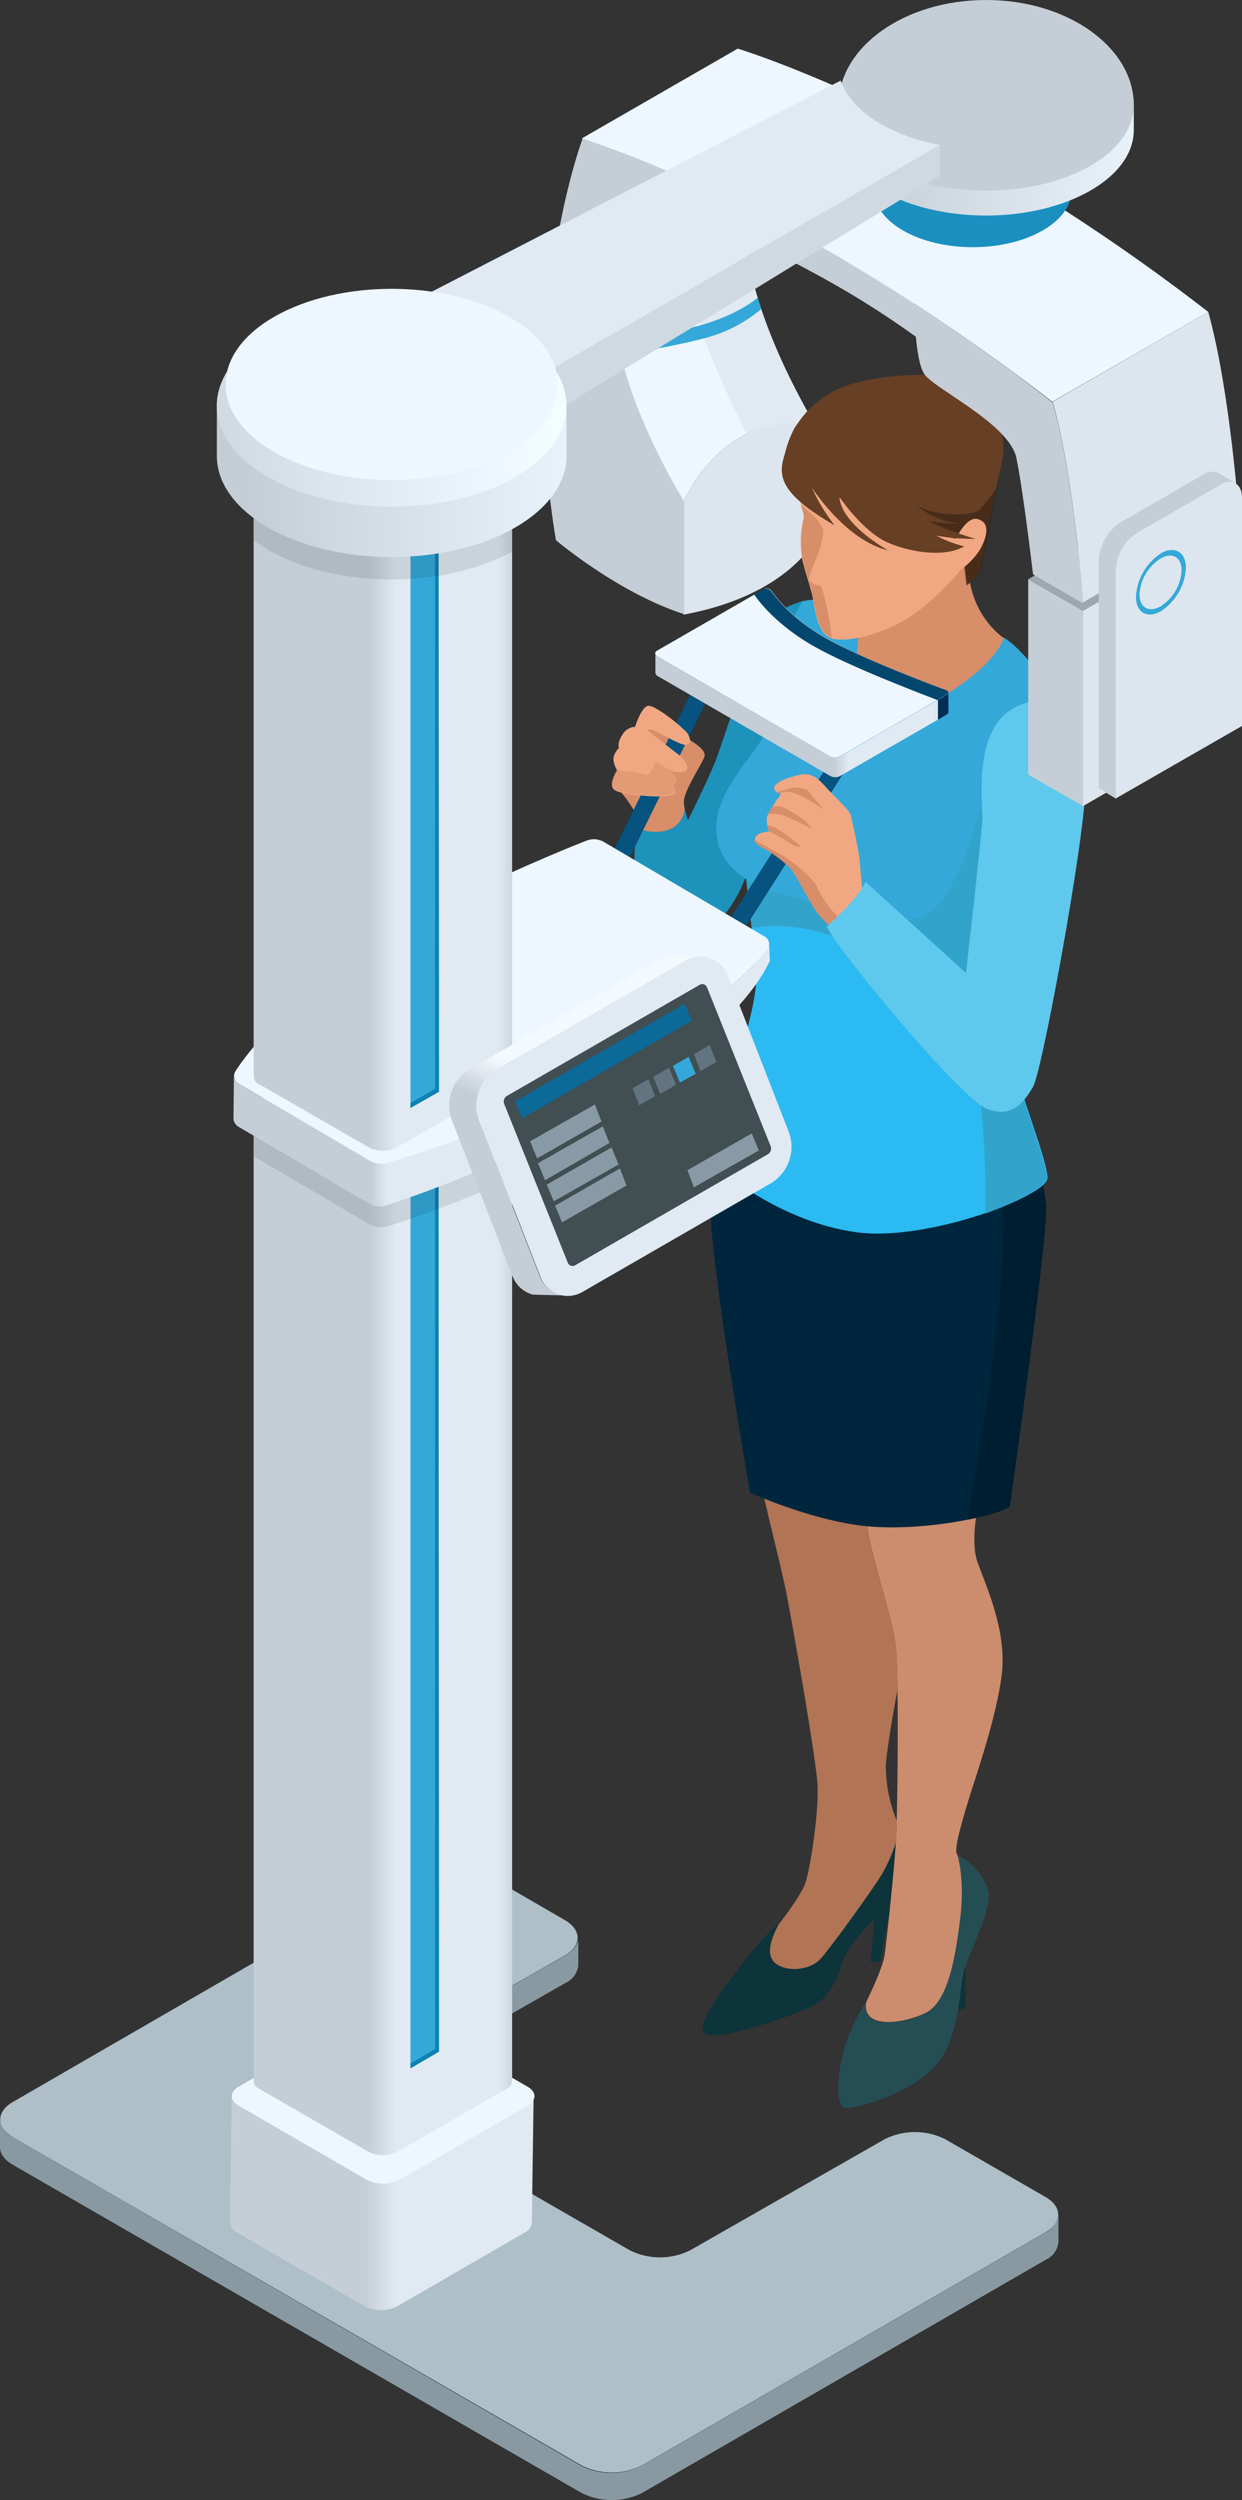 <svg xmlns="http://www.w3.org/2000/svg" xmlns:xlink="http://www.w3.org/1999/xlink" width="233.164" height="469.33" viewBox="0 0 233.164 469.33">
  <rect x="0" y="0" width="233.164" height="469.33" fill="#333333" stroke="none"/>
  <defs>
    <linearGradient id="linear-gradient" y1="0.5" x2="1.002" y2="0.5" gradientUnits="objectBoundingBox">
      <stop offset="0.444" stop-color="#c5ced6"/>
      <stop offset="0.552" stop-color="#e1eaf2"/>
    </linearGradient>
    <linearGradient id="linear-gradient-2" x1="0.001" y1="0.5" x2="0.999" y2="0.5" gradientUnits="objectBoundingBox">
      <stop offset="0.444" stop-color="#c5ced6"/>
      <stop offset="0.552" stop-color="#e1eaf2"/>
      <stop offset="0.947" stop-color="#e1eaf2"/>
      <stop offset="1" stop-color="#ced7de"/>
    </linearGradient>
    <linearGradient id="linear-gradient-3" x1="-0.001" y1="0.501" x2="1" y2="0.501" gradientUnits="objectBoundingBox">
      <stop offset="0.611" stop-color="#c5ced6"/>
      <stop offset="0.658" stop-color="#e1eaf2"/>
      <stop offset="0.947" stop-color="#e1eaf2"/>
      <stop offset="1" stop-color="#ced7de"/>
    </linearGradient>
    <linearGradient id="linear-gradient-4" x1="0.001" y1="0.501" x2="1" y2="0.501" gradientUnits="objectBoundingBox">
      <stop offset="0.254" stop-color="#c5ced6"/>
      <stop offset="0.284" stop-color="#e1eaf2"/>
    </linearGradient>
    <linearGradient id="linear-gradient-5" x1="0.001" y1="0.5" x2="0.999" y2="0.5" xlink:href="#linear-gradient-2"/>
    <linearGradient id="linear-gradient-6" x1="0.001" y1="0.5" x2="1" y2="0.5" gradientUnits="objectBoundingBox">
      <stop offset="0.087" stop-color="#c5ced6"/>
      <stop offset="0.773" stop-color="#e1eaf2"/>
      <stop offset="1" stop-color="#e8f2fa"/>
    </linearGradient>
    <radialGradient id="radial-gradient" cx="-773.624" cy="12.364" r="73.6" gradientTransform="translate(-341.531 4.384) scale(0.645 0.645)" gradientUnits="userSpaceOnUse">
      <stop offset="0.304" stop-color="#e8f2fa"/>
      <stop offset="1" stop-color="#c5ced6"/>
    </radialGradient>
    <linearGradient id="linear-gradient-7" x1="0" y1="0.5" x2="1" y2="0.5" xlink:href="#linear-gradient-6"/>
    <linearGradient id="linear-gradient-8" y1="0.5" x2="1" y2="0.5" gradientUnits="objectBoundingBox">
      <stop offset="0.087" stop-color="#d2dbe3"/>
      <stop offset="0.773" stop-color="#eef7ff"/>
      <stop offset="1" stop-color="#f5ffff"/>
    </linearGradient>
    <linearGradient id="linear-gradient-9" x1="0.388" y1="0.529" x2="0.439" y2="0.387" gradientUnits="objectBoundingBox">
      <stop offset="0.087" stop-color="#c5ced6"/>
      <stop offset="1" stop-color="#f5faff"/>
    </linearGradient>
  </defs>
  <g id="Group_145" data-name="Group 145" transform="translate(-891.336 -4268.697)">
    <g id="Group_87" data-name="Group 87" transform="translate(891.336 4268.697)">
      <g id="Group_70" data-name="Group 70" transform="translate(0 349.499)">
        <path id="Path_84" data-name="Path 84" d="M129.627,497.86a12.717,12.717,0,0,1-11.432,0L69.67,469.9c-3.125-1.809-3.125-4.77,0-6.579L106.1,442.509c3.125-1.809,3.125-4.77,0-6.58l-16.613-9.623a12.717,12.717,0,0,0-11.432,0L2.394,470.061c-3.125,1.809-3.125,4.77,0,6.58l106.754,61.6a12.716,12.716,0,0,0,11.432,0l75.747-43.754c3.125-1.809,3.125-4.77,0-6.58l-18.834-10.856a12.717,12.717,0,0,0-11.432,0Z" transform="translate(-0.009 -424.95)" fill="#aebfc8"/>
        <path id="Path_85" data-name="Path 85" d="M120.721,445.732,84.287,466.54c-2.8,1.563-3.125,4.03-.987,5.839a2.956,2.956,0,0,1,.987-.658l36.434-20.808a4.181,4.181,0,0,0,2.385-3.208V443.1l-.082.082A5.127,5.127,0,0,1,120.721,445.732Z" transform="translate(-14.543 -428.173)" fill="#8899a2"/>
        <path id="Path_86" data-name="Path 86" d="M196.236,505.019l-75.747,43.754a12.716,12.716,0,0,1-11.432,0L2.385,487.09A4.108,4.108,0,0,1,0,483.8H0v5.182c0,1.234.822,2.385,2.385,3.29l106.754,61.6a12.717,12.717,0,0,0,11.432,0l75.747-43.754a4.108,4.108,0,0,0,2.385-3.29v-5.181h0A4.406,4.406,0,0,1,196.236,505.019Z" transform="translate(0 -435.399)" fill="#8899a2"/>
      </g>
      <path id="Path_87" data-name="Path 87" d="M52.829,478.629,52.5,502.151a2.192,2.192,0,0,0,1.234,1.809l24.015,13.9a6.8,6.8,0,0,0,6.168,0l24.015-13.9a2.192,2.192,0,0,0,1.234-1.809L109.5,478.3Z" transform="translate(-9.322 -84.923)" fill="url(#linear-gradient)"/>
      <g id="Group_71" data-name="Group 71" transform="translate(43.528 377.092)">
        <path id="Path_88" data-name="Path 88" d="M108.42,473.14c1.727.987,1.727,2.55,0,3.536L84.4,490.575a6.8,6.8,0,0,1-6.168,0l-24.015-13.9c-1.727-.987-1.727-2.55,0-3.536l24.015-13.9a6.8,6.8,0,0,1,6.168,0Z" transform="translate(-52.925 -458.5)" fill="#fff"/>
        <path id="Path_89" data-name="Path 89" d="M108.42,473.14c1.727.987,1.727,2.55,0,3.536L84.4,490.575a6.8,6.8,0,0,1-6.168,0l-24.015-13.9c-1.727-.987-1.727-2.55,0-3.536l24.015-13.9a6.8,6.8,0,0,1,6.168,0Z" transform="translate(-52.925 -458.5)" fill="#eef7ff"/>
      </g>
      <path id="Path_90" data-name="Path 90" d="M57.9,250.547V435.1a1.706,1.706,0,0,0,1.069,1.48L79.53,448.428a5.923,5.923,0,0,0,5.264,0l20.561-11.843a1.8,1.8,0,0,0,1.069-1.48V250.3Z" transform="translate(-10.28 -44.441)" fill="url(#linear-gradient-2)"/>
      <g id="Group_72" data-name="Group 72" transform="translate(102.115 25.989)">
        <path id="Path_91" data-name="Path 91" d="M167.6,98.729c-7.978,4.112-11.6,12.666-11.6,12.666v21.137c19.985-3.7,24.838-14.311,24.838-14.311V97.084A18.729,18.729,0,0,0,167.6,98.729Z" transform="translate(-129.813 -43.131)" fill="#dde6ee"/>
        <path id="Path_92" data-name="Path 92" d="M164.75,90.653a19.271,19.271,0,0,1,13.241-1.645s-11.843-19.163-13.077-34.79c-10.61-4.277-20.068-5.181-23.522,3.537-6.58,16.531,11.761,45.564,11.761,45.564S156.772,94.765,164.75,90.653Z" transform="translate(-126.967 -35.056)" fill="#eef7ff"/>
        <path id="Path_93" data-name="Path 93" d="M180.655,89.015s-11.843-19.163-13.077-34.79A38.315,38.315,0,0,0,155.241,51.1c-2.221,9.458,9.787,34.3,12.419,39.4A19.06,19.06,0,0,1,180.655,89.015Z" transform="translate(-129.63 -35.062)" fill="#e1eaf2"/>
        <path id="Path_94" data-name="Path 94" d="M178.968,59.152a171.912,171.912,0,0,1,15.051,9.7c-.247-3.208-.247-6.168-.247-6.251h0c-4.606-2.961-9.54-6.086-14.722-9.129C151.251,37.6,131.43,31.6,131.43,31.6s-12.172,32.322-5.017,75.418c0,0,11.6,9.869,24.1,13.9V99.781S132.171,70.749,138.75,54.217C143.849,41.058,162.683,49.941,178.968,59.152Z" transform="translate(-124.16 -31.6)" fill="#c5ced6"/>
        <path id="Path_95" data-name="Path 95" d="M124.8,70.7l13.653,7.9c-.247-.9-.411-1.809-.576-2.714L124.965,68.4A20.225,20.225,0,0,1,124.8,70.7Z" transform="translate(-124.274 -38.134)" fill="#2480bc"/>
        <path id="Path_96" data-name="Path 96" d="M140.8,75.8c.164.9.329,1.809.576,2.714a119.2,119.2,0,0,0,15.873-2.961,26.873,26.873,0,0,0,10.692-5.51,16.246,16.246,0,0,1-.658-2.138c-1.48,1.234-4.852,3.537-10.939,5.264A83.314,83.314,0,0,1,140.8,75.8Z" transform="translate(-127.115 -38.045)" fill="#34a8d9"/>
      </g>
      <g id="Group_73" data-name="Group 73" transform="translate(77.063 221.485)">
        <path id="Path_97" data-name="Path 97" d="M99.046,432.967,93.7,436.092V272.343l5.264-3.043Z" transform="translate(-93.7 -269.3)" fill="#34a8d9"/>
        <path id="Path_98" data-name="Path 98" d="M98.964,269.3l-.658.411V432.474L93.7,435.188v.9l5.346-3.125Z" transform="translate(-93.7 -269.3)" fill="#0e82b3"/>
      </g>
      <path id="Path_99" data-name="Path 99" d="M144.937,184.932h0c8.307,2.221,8.718-3.783,8.718-3.783h0c-.082-.329-.082-.74-.165-1.151-.164-2.138,3.372-7.238,3.866-8.718.493-1.563-3.537-3.537-3.537-3.537l-3.783-2.056-3.372-.987-1.563,3.783-3.7,9.129a28.3,28.3,0,0,1,3.125,4.441C144.937,182.547,144.937,183.616,144.937,184.932Z" transform="translate(-25.106 -29.243)" fill="#d78e69"/>
      <g id="Group_74" data-name="Group 74" transform="translate(119.165 103.793)">
        <path id="Path_100" data-name="Path 100" d="M196.495,451.134a32.3,32.3,0,0,0-4.194,9.211c-1.151,4.688-1.4,10.116.247,10.527s13.159-2.8,17.518-8.471c4.441-5.675,3.865-14.557,5.017-17.765s4.852-10.939,4.523-13.9-3.619-6.5-6.086-7.238c0,0,1.48,4.359.576,11.843s-2.385,15.873-6.58,17.929C203.321,455.246,195.672,456.233,196.495,451.134Z" transform="translate(-153.144 -178.986)" fill="#254e54"/>
        <path id="Path_101" data-name="Path 101" d="M219.973,325.453c1.809-7.4,7.813-35.776,7.813-35.776S219.068,276.353,218,276.6s-19.245,3.454-20.314,8.882-.247,43.59,0,48.936c.247,5.264,4.935,18.094,5.51,24.016s.329,31.335,0,36.517-1.727,18.505-2.138,21.3c-.493,2.8-3.454,8.718-3.454,8.718-.822,5.1,6.826,4.112,11.1,2.056s5.675-10.445,6.58-17.929-.576-11.843-.576-11.843c-.74-.74.9-6.168,2.056-10.034s5.428-15.873,6.333-24.015-3.125-16.7-4.441-20.479C217.177,339.105,218.081,332.855,219.973,325.453Z" transform="translate(-154.17 -152.903)" fill="#cb8d6e"/>
        <path id="Path_102" data-name="Path 102" d="M191.9,442.953h1.809s.9-5.593,1.645-8.553c.493-4.935,1.069-10.774,1.234-13.9h0a29.225,29.225,0,0,1-2.632,6c-1.563,2.632-8.882,12.912-11.35,15.709-2.385,2.8-7.813,2.632-9.211.329-1.4-2.221,1.234-6.662,1.234-6.662-2.056,1.069-11.1,12.5-13.406,16.943-2.3,4.359.493,4.194,3.948,3.619a85.236,85.236,0,0,0,15.133-4.852c4.77-2.056,5.51-6.744,6.662-9.458s5.675-7.32,5.675-7.32Z" transform="translate(-147.641 -178.454)" fill="#0c343a"/>
        <path id="Path_103" data-name="Path 103" d="M197.288,394.181c.082-.822.082-2.221.164-4.03a27.51,27.51,0,0,1-2.056-10.363c.165-2.8,1.316-9.623,2.221-14.393-.082-3.372-.164-6.168-.329-7.731-.576-5.922-5.264-18.752-5.51-24.015-.247-5.346-1.069-43.507,0-48.936a3.594,3.594,0,0,1,1.151-1.892c-2.714-4.03-5.346-8.142-5.346-8.142s-23.275-5.428-23.687,0,6.991,45.07,7.649,49.676,3.783,16.284,5.017,22.288,5.675,31.418,6,36.6-1.4,16.2-2.3,18.67-4.935,7.649-4.935,7.649-2.714,4.441-1.234,6.662c1.4,2.3,6.826,2.467,9.211-.329s9.787-13.077,11.35-15.709A29.22,29.22,0,0,0,197.288,394.181Z" transform="translate(-148.262 -152.135)" fill="#b17454"/>
        <path id="Path_104" data-name="Path 104" d="M225.2,270.774c-.493-5.346-3.7-15.133-3.7-15.133l-42.438.164L165.574,251.2a58.667,58.667,0,0,0-3.29,22.7c.74,12.912,7.32,50.909,7.32,50.909s12.666,5.757,23.275,6.415c10.527.658,22.946-2.056,25.5-3.783C218.375,327.441,225.695,276.12,225.2,270.774Z" transform="translate(-147.966 -148.394)" fill="#00263d"/>
        <path id="Path_105" data-name="Path 105" d="M220.016,449.011c-.576,1.563-.74,4.606-1.316,7.9l1.4-.247V448.6A.616.616,0,0,1,220.016,449.011Z" transform="translate(-157.996 -183.443)" fill="#0c343a"/>
        <path id="Path_106" data-name="Path 106" d="M227.3,268.679c1.645,16.7-4.277,50.334-6.5,62.259,3.866-.74,6.909-1.645,7.978-2.467,0,0,7.238-51.4,6.826-56.667-.411-4.688-3.043-12.995-3.619-14.8C228.778,260.208,226.886,264.073,227.3,268.679Z" transform="translate(-158.369 -149.424)" opacity="0.2"/>
        <path id="Path_107" data-name="Path 107" d="M176.4,137.2s-6,1.727-7.4,4.77c-1.4,2.961-7.731,21.959-8.882,25.085-1.151,3.043-5.264,11.35-5.264,11.35l-.576-2.056s-.411,6-8.718,3.783a20.5,20.5,0,0,0-.247,9.623c1.069,5.922,5.264,12.583,8.225,12.583s10.034-6.415,12.419-14.146l12.666-48.031Z" transform="translate(-144.891 -128.153)" fill="#1d93bc"/>
        <path id="Path_108" data-name="Path 108" d="M165.542,187.743c-4.77-1.234-7.649,6-7.649,6l-3.043-6.991-.576-2.056s-.411,6-8.718,3.783a20.5,20.5,0,0,0-.247,9.623c1.069,5.922,5.264,12.583,8.225,12.583s10.034-6.415,12.419-14.146l1.809-6.744A4.027,4.027,0,0,0,165.542,187.743Z" transform="translate(-144.891 -136.587)" fill="#1d93bc"/>
        <path id="Path_109" data-name="Path 109" d="M225.746,173.95s-2.221-11.35-2.467-11.35c-.329,0-54.282,14.311-54.282,14.311l-.411,14.8.164-.329s1.563,13.982,2.138,19.41c.493,5.428-2.714,14.886-4.77,21.3-2.138,6.415-4.441,15.133-2.3,16.367,2.056,1.234,12.09,9.7,25.5,11.679,13.406,2.056,36.27-6.826,36.27-10.116,0-3.372-5.675-17.271-5.839-20.561C219.413,226.011,225.746,173.95,225.746,173.95Z" transform="translate(-148.1 -132.663)" fill="#2cbaf2"/>
        <path id="Path_110" data-name="Path 110" d="M226.631,250.044c0-3.372-5.675-17.271-5.839-20.561-.165-3.372,6.168-55.433,6.168-55.433s-2.221-11.35-2.467-11.35c-.329,0-54.282,14.311-54.282,14.311l-.411,14.8.164-.329s.658,6,1.316,11.6a29.4,29.4,0,0,1,12.172.658c9.376,2.3,24.673,10.116,28.292,19.986,2.632,7.238,3.619,21.877,3.372,32.98C221.7,254.321,226.631,251.607,226.631,250.044Z" transform="translate(-149.314 -132.681)" fill="#32a4cc"/>
        <path id="Path_111" data-name="Path 111" d="M198.372,138.155a43.474,43.474,0,0,0-18.67-1.069s-3.043,4.935-3.948,8.636-1.809,13.406-3.454,16.778c-1.645,3.454-8.8,10.2-8.8,17.025-.082,6.826,5.181,10.692,12.912,12.666s19.163,7.4,26.154,3.866c6.991-3.454,10.034-20.15,11.679-23.029,1.645-2.961,14.969-15.544,14.969-15.544s-7.484-11.1-11.679-13.488C213.258,141.609,198.372,138.155,198.372,138.155Z" transform="translate(-148.195 -128.039)" fill="#34a8d9"/>
        <path id="Path_112" data-name="Path 112" d="M216.162,126.2,195.354,141s-.082,5.839-1.069,7.978-3.7,6.909,2.385,8.636,23.522-8.224,25.989-15.38C222.741,142.156,215.01,137.3,216.162,126.2Z" transform="translate(-153.401 -126.2)" fill="#d78e69"/>
      </g>
      <g id="Group_75" data-name="Group 75" transform="translate(146.77 70.378)">
        <path id="Path_113" data-name="Path 113" d="M206.15,87.862c-4.606-.9-14.228,1.645-19,8.882s-4.441,12.583-4.359,13.488c.082.987.822,1.974.411,2.961a20.129,20.129,0,0,0-.247,6.909c.411,2.221,1.892,6.333,2.138,7.978.247,1.563.822,6.251,3.208,7.238s8.8-.329,13.653-3.125c4.77-2.8,10.774-8.8,12.83-12.5,2.138-3.7,5.593-14.722,4.441-20.4C218.157,93.619,212.894,89.178,206.15,87.862Z" transform="translate(-179.219 -85.947)" fill="#f1a882"/>
        <path id="Path_114" data-name="Path 114" d="M188.569,140.238c-.164-3.125-1.645-9.7-2.138-9.787-.576-.082-2.056-.411-2.056-1.4-.082-.9,2.632-5.839,2.632-8.636,0-1.645-2.3-3.7-4.112-5.017.165.9.74,1.727.411,2.632a20.128,20.128,0,0,0-.247,6.909c.411,2.221,1.892,6.333,2.138,7.978.247,1.563.822,6.251,3.208,7.238C188.487,140.238,188.487,140.238,188.569,140.238Z" transform="translate(-179.239 -90.868)" fill="#d78e69"/>
        <path id="Path_115" data-name="Path 115" d="M202.837,85.6c-13.57.576-18.341,4.277-22.042,10.034a20.5,20.5,0,0,0-1.727,4.606c-1.234,3.948-1.645,7.238,9.294,13.57a35.682,35.682,0,0,1-4.277-7.073c1.645,2.385,7.32,10.116,14.311,11.761,0,0-8.553-4.688-9.129-9.869l17.271,6.744s4.77,1.069,5.51,1.069c.658.082.658,5.017.658,5.017l.411,3.619a5.937,5.937,0,0,0,2.221-2.385c1.151-1.974,2.221-11.761,4.359-20.314C221.424,95.3,216.9,85.019,202.837,85.6Z" transform="translate(-178.456 -85.572)" fill="#663f24"/>
        <path id="Path_116" data-name="Path 116" d="M220.446,115.494c-1.316,1.151-8.06,1.316-11.761-.9a14.417,14.417,0,0,0,8.225,3.454s-6.333.164-10.61-1.809c0,0,7.484,3.372,10.363,3.7,1.234.164,1.234,1.069.9,2.138a29.215,29.215,0,0,1,.247,3.783l.411,3.619a5.937,5.937,0,0,0,2.221-2.385c.987-1.645,1.809-8.553,3.29-15.791A28.6,28.6,0,0,1,220.446,115.494Z" transform="translate(-183.399 -90.14)" opacity="0.3"/>
        <path id="Path_117" data-name="Path 117" d="M216.263,125.887c-.329,1.151-.247,2.961.822,2.879,1.069,0,4.277-2.632,5.51-5.017,1.234-2.467,1.48-4.688-.658-5.264C219.882,117.827,217.5,122.022,216.263,125.887Z" transform="translate(-185.138 -91.404)" fill="#f1a882"/>
        <path id="Path_118" data-name="Path 118" d="M208.871,120.038c-3.29-2.221-6.333-4.935-7.32-7.238l-9.952.493s3.619,5.428,7.9,7.978c3.208,1.892,11.185,3.865,15.544,1.316A21.269,21.269,0,0,1,208.871,120.038Z" transform="translate(-180.789 -90.406)" fill="#663f24"/>
        <path id="Path_119" data-name="Path 119" d="M208.637,117.3l-3.537,1.316c4.441,3.619,14.475,3.372,14.475,3.372S211.186,119.6,208.637,117.3Z" transform="translate(-183.186 -91.205)" fill="#663f24"/>
      </g>
      <g id="Group_76" data-name="Group 76" transform="translate(135.461 142.382)">
        <rect id="Rectangle_116" data-name="Rectangle 116" width="3.29" height="38.655" transform="matrix(0.844, 0.537, -0.537, 0.844, 20.746, 0)" fill="#065380"/>
      </g>
      <g id="Group_77" data-name="Group 77" transform="translate(112.539 129.29)">
        <rect id="Rectangle_117" data-name="Rectangle 117" width="3.29" height="39.889" transform="translate(17.571 0) rotate(26.135)" fill="#065380"/>
      </g>
      <g id="Group_78" data-name="Group 78" transform="translate(141.625 145.336)">
        <path id="Path_120" data-name="Path 120" d="M194.76,200.471c-1.4-1.48-2.3-2.467-2.3-2.467s-.247-2.056-.411-4.523-1.563-8.142-1.727-9.047-3.043-3.454-4.935-5.593c-1.892-2.056-3.125-2.467-5.181-1.892-2.056.493-4.195,1.4-4.277,2.3s1.234.987,1.234.987a1.712,1.712,0,0,1-.493.987c-.493.576-1.48,2.467-1.974,3.208s.329,3.043.329,3.043-2.056.082-2.55.987c-.493.987.493,1.48,1.645,2.056a22.7,22.7,0,0,1,5.181,3.948c.74.987,4.112,7.567,5.428,8.882.658.658,2.056,2.056,3.783,4.03A38.964,38.964,0,0,0,194.76,200.471Z" transform="translate(-172.225 -176.711)" fill="#f1a882"/>
        <path id="Path_121" data-name="Path 121" d="M186.082,183.905l-3.125-3.783a6.094,6.094,0,0,0-2.55-.329,18.268,18.268,0,0,0-3.208.9,1.9,1.9,0,0,0,.74.164c.493-.493,2.056-.329,3.29.164A32.4,32.4,0,0,1,186.082,183.905Z" transform="translate(-173.088 -177.252)" fill="#d78e69"/>
        <path id="Path_122" data-name="Path 122" d="M182.209,186.714c-.822-.658-3.948-2.714-4.77-2.714-.329,0-.822.082-1.316.082-.329.493-.576.987-.822,1.4a7.553,7.553,0,0,1,2.385.082,46.278,46.278,0,0,1,5.839,2.714A7.7,7.7,0,0,0,182.209,186.714Z" transform="translate(-172.75 -178.005)" fill="#d78e69"/>
        <path id="Path_123" data-name="Path 123" d="M181.433,192.348a37.8,37.8,0,0,0-4.688-3.454,4.642,4.642,0,0,0-1.645-.493,4.139,4.139,0,0,0,.329,1.069,47.289,47.289,0,0,1,4.935,2.879Z" transform="translate(-172.715 -178.787)" fill="#d78e69"/>
        <path id="Path_124" data-name="Path 124" d="M190.376,208.313a26.463,26.463,0,0,0-2.3-1.974,19.907,19.907,0,0,1-4.112-5.757c-.74-1.727-4.277-4.688-6.744-6.086-1.645-.9-3.7-2.138-5.017-2.8,0,.658.822,1.151,1.809,1.645a22.7,22.7,0,0,1,5.181,3.948c.74.987,4.112,7.567,5.428,8.882.658.658,2.056,2.056,3.783,4.03C188.813,209.794,189.554,209.136,190.376,208.313Z" transform="translate(-172.2 -179.373)" fill="#d78e69"/>
      </g>
      <g id="Group_79" data-name="Group 79" transform="translate(122.997 110.452)">
        <path id="Path_125" data-name="Path 125" d="M204.119,153.38c.576.247.576.658.082.9L184.216,165.8a1.936,1.936,0,0,1-1.892,0l-32.4-18.752c-.493-.329-.493-.822,0-1.069l19.985-11.514a1.121,1.121,0,0,1,1.563.411s3.208,4.935,10.692,9.047C189.727,148.116,204.119,153.38,204.119,153.38Z" transform="translate(-149.55 -134.296)" fill="#eef7ff"/>
        <path id="Path_126" data-name="Path 126" d="M204.622,156.538a.546.546,0,0,1-.329.411l-19.985,11.514a1.936,1.936,0,0,1-1.892,0l-32.487-18.752a.546.546,0,0,1-.329-.411h0v3.537a.851.851,0,0,0,.411.576l32.4,18.752a1.936,1.936,0,0,0,1.892,0l19.985-11.514c.247-.164.329-.247.329-.411v-3.7Z" transform="translate(-149.559 -136.96)" fill="url(#linear-gradient-3)"/>
        <path id="Path_127" data-name="Path 127" d="M208.123,153.392s-14.393-5.264-22.042-9.458c-7.484-4.112-10.692-9.047-10.692-9.047a1.263,1.263,0,0,0-1.563-.411l-1.727.987.164.164s3.454,5.346,11.514,9.787c6.991,3.865,19.41,8.553,22.782,9.869l1.645-.987C208.781,153.968,208.7,153.556,208.123,153.392Z" transform="translate(-153.554 -134.308)" fill="#03476e"/>
        <path id="Path_128" data-name="Path 128" d="M216.074,158.1a.547.547,0,0,1-.329.411l-1.645.987v3.7l1.645-.987c.247-.164.329-.247.329-.411v-3.7Z" transform="translate(-161.011 -138.523)" fill="#002e55"/>
      </g>
      <path id="Path_129" data-name="Path 129" d="M214.854,211.03s2.8-24.427,3.043-28.374c.247-4.03-2.3-19.163,8.06-22.288s12.419,6,11.021,19.985S229,229.7,227.437,232.414c-1.645,2.714-3.866,6.086-8.8,4.03S191,207.082,188.7,202.312c0,0,5.593-4.852,7.32-8.389Z" transform="translate(-33.504 -28.365)" fill="#5fc8ed"/>
      <g id="Group_80" data-name="Group 80" transform="translate(114.84 132.496)">
        <path id="Path_130" data-name="Path 130" d="M153.77,166.117s.987,1.4.411,2.056-1.892-.082-2.961-.576-3.537-2.056-4.195-2.056c-.658-.082-.658.164-.658.164s4.77,3.783,5.675,4.441,2.3,2.3,1.645,3.043-2.879.165-2.879.165.987,1.234.9,1.727a1.941,1.941,0,0,1-.493.9,4.618,4.618,0,0,1,.411,1.563c-.082.329-2.467.74-5.264.493s-6.251-.493-6.58-1.645c-.329-1.234.9-3.125.9-3.125s-1.069-1.727-.576-2.879.9-1.316.9-1.316-.411-.987.658-2.55a2.919,2.919,0,0,1,2.385-1.48s1.151-3.866,2.55-3.948C147.848,161.182,151.467,163.814,153.77,166.117Z" transform="translate(-139.65 -161.1)" fill="#f1a882"/>
        <path id="Path_131" data-name="Path 131" d="M147.255,175.153c-.493.658-.082,1.48-1.809,1.069a12.2,12.2,0,0,0-3.208-.493,5.69,5.69,0,0,1-1.727-.411l.082.082s-1.234,1.974-.9,3.125c.329,1.234,3.783,1.4,6.58,1.645s5.181-.164,5.264-.493a5.261,5.261,0,0,0-.411-1.563,1.941,1.941,0,0,0,.493-.9c.082-.493-.9-1.727-.9-1.727a19.532,19.532,0,0,1-2.385-1.4C147.5,173.755,147.748,174.577,147.255,175.153Z" transform="translate(-139.632 -163.392)" fill="#d78e69" opacity="0.5"/>
      </g>
      <path id="Path_132" data-name="Path 132" d="M106.442,266.29v-7.4a197.907,197.907,0,0,1-23.522,8.553,4.361,4.361,0,0,1-3.043-.411L58,254.2v8.06l21.877,12.83a4.112,4.112,0,0,0,2.961.329A198.325,198.325,0,0,0,106.442,266.29Z" transform="translate(-10.298 -45.134)" opacity="0.1"/>
      <path id="Path_133" data-name="Path 133" d="M153.083,209.851a1.631,1.631,0,0,1,.576,2.221s-4.688,7.9-29.937,22.7c-19.821,11.6-41.7,17.6-41.7,17.6a4.361,4.361,0,0,1-3.043-.411L54.225,237.4a1.631,1.631,0,0,1-.576-2.221s7.731-13.159,30.76-26.647c16.12-9.376,35.365-16.778,35.365-16.778a3.743,3.743,0,0,1,2.961.247Z" transform="translate(-9.484 -34.012)" fill="#eef7ff"/>
      <path id="Path_134" data-name="Path 134" d="M153.968,218.314l-.082-2.714h0a1.327,1.327,0,0,1-.247.74s-4.688,7.9-29.937,22.7c-19.821,11.6-41.7,17.6-41.7,17.6a4.361,4.361,0,0,1-3.043-.411L54.2,241.672a1.764,1.764,0,0,1-.822-1.316h0l-.082,8.06a2.035,2.035,0,0,0,.822,1.316l24.756,14.557a4.111,4.111,0,0,0,2.961.329s21.877-6.909,41.7-18.423c25.249-14.722,30.184-27.059,30.184-27.059A.835.835,0,0,0,153.968,218.314Z" transform="translate(-9.464 -38.28)" fill="url(#linear-gradient-4)"/>
      <g id="Group_81" data-name="Group 81" transform="translate(109.221 9.129)">
        <path id="Path_135" data-name="Path 135" d="M250.41,60.529A381.749,381.749,0,0,0,209.7,32.977C181.9,17.1,162.079,11.1,162.079,11.1L132.8,27.96s19.821,6,47.62,21.877a377.929,377.929,0,0,1,40.711,27.552Z" transform="translate(-132.8 -11.1)" fill="#eef7ff"/>
        <path id="Path_136" data-name="Path 136" d="M234.7,132.2v36.681l10.281,5.922V138.122Z" transform="translate(-150.893 -32.602)" fill="#c5ced6"/>
        <path id="Path_137" data-name="Path 137" d="M276.4,118.9v36.681l-29.2,16.86V135.76Z" transform="translate(-153.112 -30.24)" fill="#dde6ee"/>
        <path id="Path_138" data-name="Path 138" d="M263.979,111.7,234.7,128.56l10.281,5.922,29.2-16.86Z" transform="translate(-150.893 -28.962)" fill="#9fa8b0"/>
        <path id="Path_139" data-name="Path 139" d="M269.5,71.2,240.3,88.06c4.112,14.886,5.675,37.668,5.675,37.668l29.279-16.86C275.172,108.95,273.609,86.086,269.5,71.2Z" transform="translate(-151.887 -21.771)" fill="#dde6ee"/>
        <path id="Path_140" data-name="Path 140" d="M208.7,69.3s0,10.445,1.892,13.241,15.873,9.294,17.271,15.709c1.316,6.415,3.125,21.877,3.125,21.877l9.376,5.428s-1.563-22.864-5.675-37.668C228.85,83.282,219.885,76.538,208.7,69.3Z" transform="translate(-146.276 -21.434)" fill="#c5ced6"/>
        <path id="Path_141" data-name="Path 141" d="M274.257,110.578l-15.544,8.965a9.261,9.261,0,0,0-4.112,7.073v42.85l23.769-13.653v-42.85C278.369,110.332,276.477,109.263,274.257,110.578Z" transform="translate(-154.426 -28.663)" fill="#dde6ee"/>
        <path id="Path_142" data-name="Path 142" d="M258.038,119.124l15.544-8.965a2.89,2.89,0,0,1,2.879-.329l-3.125-1.892a2.85,2.85,0,0,0-2.879.247l-15.544,8.965a9.261,9.261,0,0,0-4.112,7.073v42.85l3.208,1.974V126.2A8.707,8.707,0,0,1,258.038,119.124Z" transform="translate(-153.751 -28.244)" fill="#c5ced6"/>
        <path id="Path_143" data-name="Path 143" d="M268.676,128.879a10.4,10.4,0,0,1-4.688,8.142c-2.632,1.48-4.688.247-4.688-2.714a10.4,10.4,0,0,1,4.688-8.142C266.538,124.684,268.676,125.918,268.676,128.879Z" transform="translate(-155.26 -31.419)" fill="#34a8d9"/>
        <path id="Path_144" data-name="Path 144" d="M268,129.6a8.491,8.491,0,0,1-3.948,6.744c-2.138,1.234-3.948.247-3.948-2.221a8.491,8.491,0,0,1,3.948-6.744C266.268,126.062,268,127.131,268,129.6Z" transform="translate(-155.402 -31.645)" fill="#dde6ee"/>
      </g>
      <path id="Path_145" data-name="Path 145" d="M57.9,117.447V222.885a1.706,1.706,0,0,0,1.069,1.48L79.53,236.208a5.923,5.923,0,0,0,5.264,0l20.561-11.843a1.8,1.8,0,0,0,1.069-1.48V117.2Z" transform="translate(-10.28 -20.809)" fill="url(#linear-gradient-5)"/>
      <g id="Group_82" data-name="Group 82" transform="translate(77.063 86.275)">
        <path id="Path_146" data-name="Path 146" d="M99.046,223.579,93.7,226.622v-118.6l5.264-3.125Z" transform="translate(-93.7 -104.9)" fill="#34a8d9"/>
        <path id="Path_147" data-name="Path 147" d="M98.964,104.9l-.658.411V223L93.7,225.718v.9l5.346-3.043Z" transform="translate(-93.7 -104.9)" fill="#0e82b3"/>
      </g>
      <path id="Path_148" data-name="Path 148" d="M231.164,33.521c7.238,4.194,7.238,11.021,0,15.133-7.238,4.194-19,4.194-26.236,0s-7.238-11.021,0-15.133C212.166,29.326,223.927,29.326,231.164,33.521Z" transform="translate(-35.422 -5.393)" fill="#1b8fc0"/>
      <g id="Group_83" data-name="Group 83" transform="translate(157.334)">
        <path id="Path_149" data-name="Path 149" d="M238.673,9.188c-10.856-6.251-28.374-6.251-39.231,0-5.428,3.125-8.142,7.238-8.142,11.35v4.688c0,4.112,2.714,8.224,8.142,11.35,10.856,6.251,28.374,6.251,39.231,0,5.428-3.125,8.142-7.238,8.142-11.35V20.538C246.815,16.425,244.1,12.313,238.673,9.188Z" transform="translate(-191.3 -0.799)" fill="url(#linear-gradient-6)"/>
        <path id="Path_150" data-name="Path 150" d="M246.833,19.739C246.833,8.882,234.414,0,219.117,0S191.4,8.8,191.4,19.739c0,4.112,2.714,8.224,8.142,11.35,10.856,6.251,28.374,6.251,39.231,0,5.346-3.125,8.06-7.238,8.06-11.35Z" transform="translate(-191.318)" fill="url(#radial-gradient)"/>
      </g>
      <g id="Group_84" data-name="Group 84" transform="translate(56.173 15.133)">
        <path id="Path_151" data-name="Path 151" d="M177.6,26.624c-4.03-2.3-6.58-5.264-7.649-8.224L68.3,70.872,90.177,87.321,188.624,30.49A35.7,35.7,0,0,1,177.6,26.624Z" transform="translate(-68.3 -18.4)" fill="#e1eaf2"/>
        <path id="Path_152" data-name="Path 152" d="M99.506,96.346l93.759-57.489V33.1L94.9,89.931Z" transform="translate(-73.023 -21.01)" fill="#d0d9e1"/>
      </g>
      <g id="Group_85" data-name="Group 85" transform="translate(40.711 54.22)">
        <path id="Path_153" data-name="Path 153" d="M57.9,122.217c.822.576,1.727,1.234,2.714,1.809,12.583,7.32,32.9,7.4,45.81.329V117.2l-48.442.247v4.77Z" transform="translate(-50.991 -75.029)" opacity="0.1"/>
        <path id="Path_154" data-name="Path 154" d="M105.509,75.1c-12.83-7.4-33.556-7.4-46.386,0C52.708,78.8,49.5,83.655,49.5,88.507v9.458c0,4.852,3.208,9.7,9.623,13.406,12.83,7.4,33.556,7.4,46.386,0,6.415-3.7,9.623-8.553,9.623-13.406V88.507C115.131,83.655,111.924,78.8,105.509,75.1Z" transform="translate(-49.5 -66.569)" fill="url(#linear-gradient-7)"/>
        <path id="Path_155" data-name="Path 155" d="M105.509,75.1c12.83,7.4,12.83,19.41,0,26.812s-33.556,7.4-46.386,0-12.83-19.41,0-26.812S92.678,67.7,105.509,75.1Z" transform="translate(-49.5 -66.569)" fill="url(#linear-gradient-8)"/>
        <path id="Path_156" data-name="Path 156" d="M104.712,71.168c12.172,6.991,12.172,18.423,0,25.414s-31.911,6.991-44.083,0-12.172-18.423,0-25.414S92.54,64.177,104.712,71.168Z" transform="translate(-49.855 -65.925)" fill="#eef7ff"/>
      </g>
      <g id="Group_86" data-name="Group 86" transform="translate(84.314 179.54)">
        <path id="Path_157" data-name="Path 157" d="M167.443,251.364a7.982,7.982,0,0,1-3.29,9.458l-35.365,20.4a5.478,5.478,0,0,1-8.06-2.879L109.3,248.979a7.983,7.983,0,0,1,3.29-9.458l35.365-20.4a5.478,5.478,0,0,1,8.06,2.879Z" transform="translate(-103.634 -218.302)" fill="#e1eaf2"/>
        <path id="Path_158" data-name="Path 158" d="M119.527,278.339,108.1,248.977a7.983,7.983,0,0,1,3.29-9.458l35.365-20.4a5.771,5.771,0,0,1,2.961-.822h-4.935a6.133,6.133,0,0,0-3.125.822l-35.365,20.4a7.983,7.983,0,0,0-3.29,9.458l11.432,29.361a5.626,5.626,0,0,0,3.783,3.454l6.251.164h0A5.542,5.542,0,0,1,119.527,278.339Z" transform="translate(-102.516 -218.3)" fill="url(#linear-gradient-9)"/>
        <path id="Path_159" data-name="Path 159" d="M165.084,255.034a1.239,1.239,0,0,1-.576,1.563L128.4,277.4a.958.958,0,0,1-1.4-.493l-11.925-29.773a1.239,1.239,0,0,1,.576-1.563l36.105-20.808a.958.958,0,0,1,1.4.493Z" transform="translate(-104.729 -219.422)" fill="#414e52"/>
        <path id="Path_160" data-name="Path 160" d="M150.745,232.308l-31.911,18.341-1.234-3.208L149.429,229.1Z" transform="translate(-105.194 -220.218)" fill="#0b6a98"/>
        <path id="Path_161" data-name="Path 161" d="M134.406,255.308l-12.09,6.909L121,259.009l12.172-6.909Z" transform="translate(-105.798 -224.301)" fill="#889aa5"/>
        <path id="Path_162" data-name="Path 162" d="M148.594,249.508l-2.961,1.727-1.234-3.208,2.961-1.727Z" transform="translate(-109.952 -223.271)" fill="#62747f"/>
        <path id="Path_163" data-name="Path 163" d="M162.594,241.708l-2.961,1.727-1.234-3.208,2.961-1.727Z" transform="translate(-112.438 -221.887)" fill="#62747f"/>
        <path id="Path_164" data-name="Path 164" d="M153.377,246.908l-2.961,1.727-1.316-3.208,2.961-1.727Z" transform="translate(-110.787 -222.81)" fill="#62747f"/>
        <path id="Path_165" data-name="Path 165" d="M157.877,244.408l-2.961,1.645-1.316-3.125,2.961-1.727Z" transform="translate(-111.586 -222.366)" fill="#34a8d9"/>
        <path id="Path_166" data-name="Path 166" d="M136.206,260.225l-12.09,6.991-1.316-3.208,12.172-6.909Z" transform="translate(-106.117 -225.189)" fill="#889aa5"/>
        <path id="Path_167" data-name="Path 167" d="M138.288,265.108l-12.172,6.909-1.316-3.125,12.172-6.991Z" transform="translate(-106.472 -226.041)" fill="#889aa5"/>
        <path id="Path_168" data-name="Path 168" d="M140.106,269.908l-12.09,6.909-1.316-3.125,12.172-6.991Z" transform="translate(-106.81 -226.894)" fill="#889aa5"/>
        <path id="Path_169" data-name="Path 169" d="M170.306,261.908l-12.172,6.909-1.234-3.207,12.09-6.909Z" transform="translate(-112.172 -225.473)" fill="#889aa5"/>
      </g>
    </g>
  </g>
</svg>
